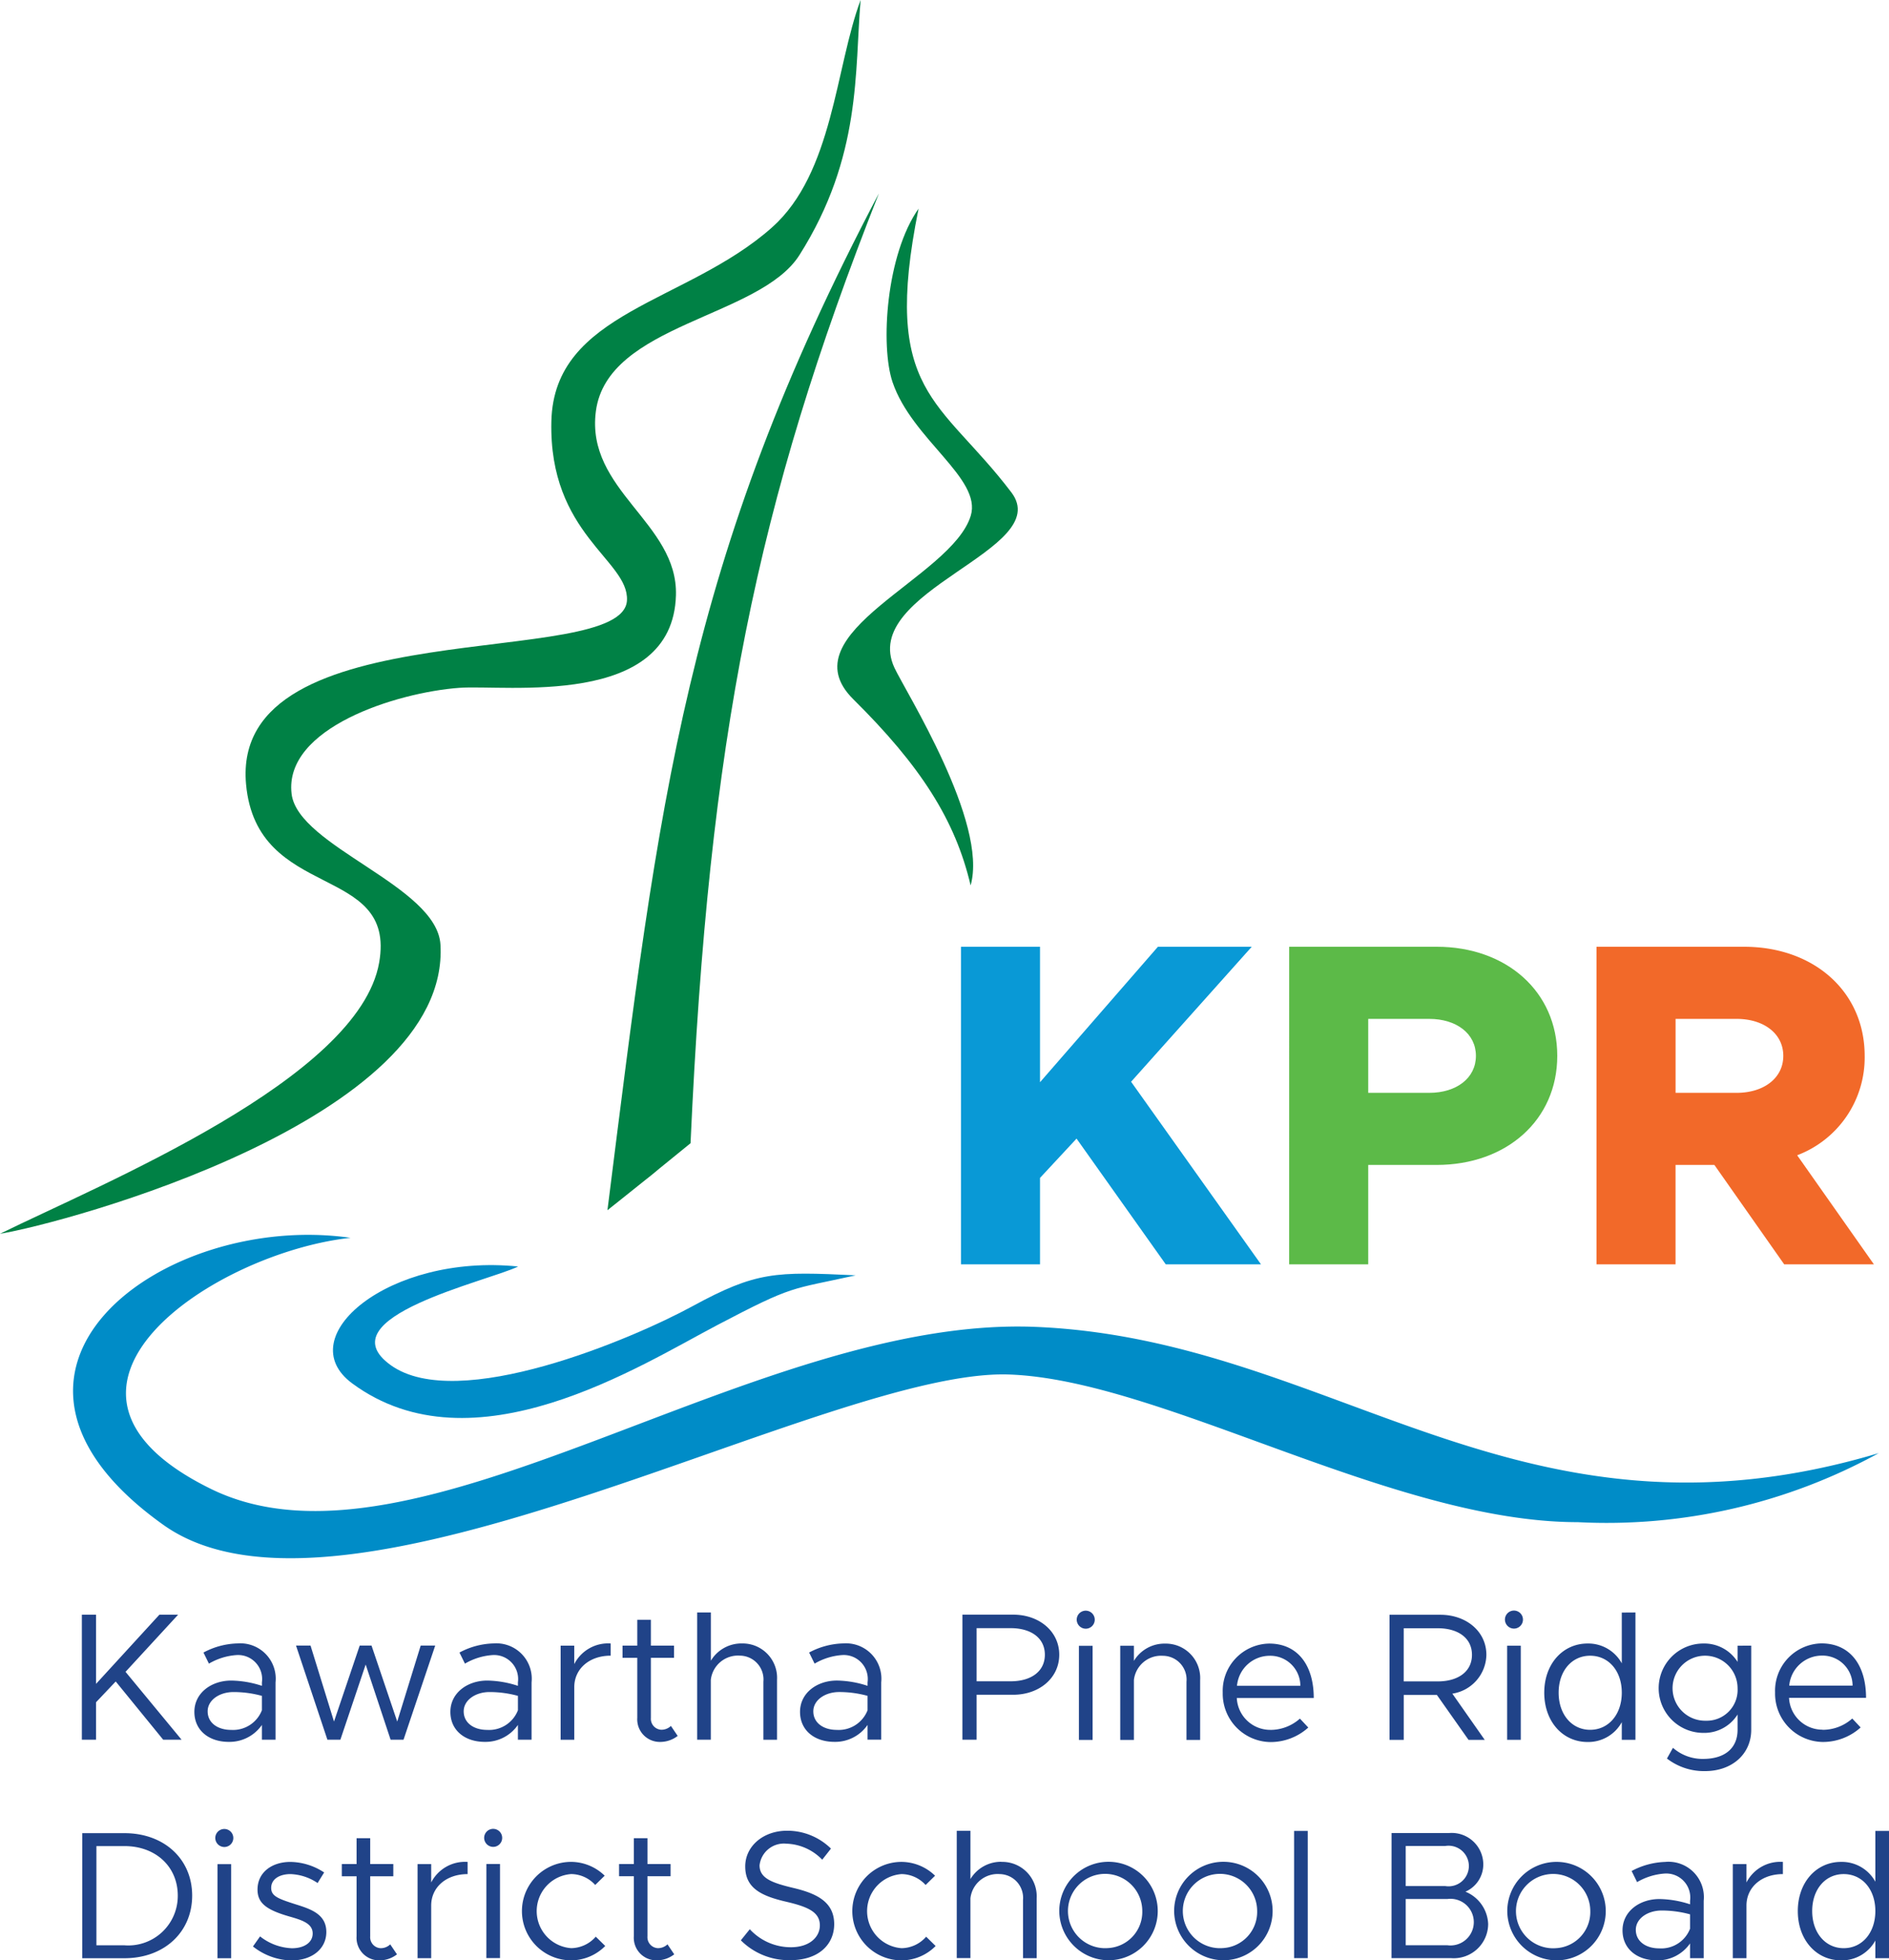<svg xmlns="http://www.w3.org/2000/svg" xmlns:xlink="http://www.w3.org/1999/xlink" width="169.109" height="175.5" viewBox="0 0 169.109 175.5"><defs><clipPath id="a"><rect width="169.109" height="175.5" fill="none"/></clipPath></defs><g clip-path="url(#a)"><path d="M77.045,0c-2.262,6.04-2.453,15.478-7.928,20.356-7.636,6.8-19.521,7.52-19.757,17.361-.242,10.118,6.939,12.428,6.768,16.022-.3,6.373-35.546.664-34.1,16.48C23,80.743,35.518,77.23,33.942,86.183,32.111,96.588,9.145,105.956,0,110.453c5.712-.928,40.348-10.2,39.431-25.886-.308-5.27-12.764-8.778-13.327-13.5-.7-5.9,9.389-9.07,15-9.488,4.153-.309,19.119,1.867,19.409-8.286.186-6.5-8.092-9.388-7.169-16.469C54.365,28.973,68,28.469,71.568,22.835,77.16,14,76.5,6.329,77.045,0" fill="#008145" fill-rule="evenodd"/><path d="M96.383,23C79.059,55.9,76.749,77.105,72.1,114c7.115-5.671,1.279-1.01,7.439-6,1.651-36.39,5.893-57.226,16.849-85" transform="translate(-17.72 -5.654)" fill="#008145" fill-rule="evenodd"/><path d="M106.664,24.758c-2.9,4.108-3.441,12.267-2.331,15.542,1.738,5.123,8.014,8.614,7,11.954-1.694,5.592-16.532,10.472-10.521,16.425s9.136,10.8,10.508,16.672c1.6-5.606-5.814-17.336-6.813-19.471-3.248-6.94,14.392-10.541,10.459-15.718-6.375-8.393-11.66-8.833-8.305-25.4" transform="translate(-24.428 -6.085)" fill="#008145" fill-rule="evenodd"/><path d="M56.1,150.29c-2.641,1.309-17.387,4.555-11.393,8.843s21.641-2.368,26.984-5.279c5.742-3.126,7.433-3.115,14.626-2.773-5.9,1.313-5.459.814-12.387,4.452S52.078,168.742,41.25,160.76c-5.619-4.142,3.281-11.65,14.846-10.469" transform="translate(-9.713 -36.908)" fill="#008cc7" fill-rule="evenodd"/><path d="M33.527,146.837c-12.3,1.336-30.611,13.6-12.519,22.478,18.307,8.986,48.557-15.569,73.869-14.5,26.68,1.122,43.2,20.933,75.441,11.3a50.585,50.585,0,0,1-26.951,6.179c-16.616,0-37.317-12.782-50.957-13.219-16.216-.52-59.5,24.974-75.655,13.461-19.332-13.78-.055-28.11,16.772-25.695" transform="translate(-2.131 -36.024)" fill="#008cc7" fill-rule="evenodd"/></g><path d="M114.064,140.811h7.077v-7.739l3.27-3.518,7.987,11.257h8.525l-11.629-16.347,10.8-12.084h-8.4l-10.553,12.126V112.38h-7.077Z" transform="translate(-28.035 -27.621)" fill="#0999d6"/><g clip-path="url(#a)"><path d="M160.095,125.457v-6.621h5.463c2.441,0,4.18,1.324,4.18,3.31s-1.738,3.311-4.18,3.311Zm-7.077,15.354h7.077v-8.9h6.125c6.249,0,10.8-4.015,10.8-9.767s-4.552-9.766-10.8-9.766h-13.2Z" transform="translate(-37.609 -27.621)" fill="#5cba48"/><path d="M196.58,118.836h5.462c2.442,0,4.18,1.324,4.18,3.31s-1.738,3.311-4.18,3.311H196.58Zm17.754,21.975-6.87-9.766a9.354,9.354,0,0,0,6.043-8.9c0-5.753-4.552-9.766-10.8-9.766H189.5v28.431h7.077v-8.9h3.476l6.249,8.9Z" transform="translate(-46.576 -27.621)" fill="#f26929"/><path d="M165.5,195.2a2.692,2.692,0,0,1,2.738,2.689h-5.671A2.946,2.946,0,0,1,165.5,195.2m.049,6.633a2.993,2.993,0,0,1-3-2.852h6.894c0-2.95-1.45-4.873-3.993-4.873A4.237,4.237,0,0,0,161.3,198.5a4.331,4.331,0,0,0,4.269,4.433,5.038,5.038,0,0,0,3.39-1.3l-.75-.8a3.959,3.959,0,0,1-2.656,1.011m-10.447-.815a2.91,2.91,0,1,1,2.836-2.917,2.757,2.757,0,0,1-2.836,2.917m2.836-6.714v1.45a3.511,3.511,0,0,0-3.064-1.646,4,4,0,0,0,0,8,3.511,3.511,0,0,0,3.064-1.646v1.369c0,1.646-1.141,2.607-3.08,2.607a4,4,0,0,1-2.705-.994l-.538.961a5.427,5.427,0,0,0,3.406,1.125c2.429,0,4.139-1.532,4.139-3.7v-7.529Zm-13.2,7.529c-1.646,0-2.819-1.385-2.819-3.325s1.173-3.308,2.819-3.308c1.662,0,2.835,1.369,2.835,3.308s-1.173,3.325-2.835,3.325m2.835-10.495v4.546a3.418,3.418,0,0,0-3.064-1.776c-2.216,0-3.878,1.825-3.878,4.4,0,2.591,1.662,4.416,3.878,4.416a3.418,3.418,0,0,0,3.064-1.776v1.581H148.8V191.341Zm-10.266,11.391h1.222v-8.425h-1.222Zm.619-9.957a.807.807,0,1,0-.815-.815.813.813,0,0,0,.815.815m-9.876-.032H131.1c1.825,0,3.064.88,3.064,2.38s-1.238,2.379-3.064,2.379h-3.048Zm7.4,2.38c0-2.1-1.809-3.586-4.123-3.586h-4.546v11.2h1.271v-4.025h2.966l2.835,4.025h1.45l-2.9-4.139a3.584,3.584,0,0,0,3.048-3.471m-19.393.081a2.692,2.692,0,0,1,2.738,2.689h-5.671a2.946,2.946,0,0,1,2.933-2.689m.049,6.633a2.993,2.993,0,0,1-3-2.852H120c0-2.95-1.45-4.873-3.993-4.873a4.237,4.237,0,0,0-4.155,4.384,4.331,4.331,0,0,0,4.269,4.433,5.038,5.038,0,0,0,3.39-1.3l-.75-.8a3.959,3.959,0,0,1-2.656,1.011m-9.436-7.725a3.192,3.192,0,0,0-2.77,1.548v-1.353h-1.223v8.425H103.9v-5.362a2.449,2.449,0,0,1,2.607-2.167,2.13,2.13,0,0,1,2.1,2.331v5.2h1.223v-5.362a3.082,3.082,0,0,0-3.162-3.259m-7.692,8.621H100.2v-8.425H98.976Zm.619-9.957a.807.807,0,1,0-.815-.815.813.813,0,0,0,.815.815M89.817,197.5v-4.758h3.047c1.825,0,3.064.88,3.064,2.38S94.69,197.5,92.864,197.5Zm-1.272,5.231h1.272v-4.025h3.276c2.314,0,4.123-1.483,4.123-3.585s-1.809-3.586-4.123-3.586H88.546Zm-11.245-.88c-1.189,0-2.1-.619-2.1-1.662,0-1.01,1.059-1.727,2.314-1.727a9.579,9.579,0,0,1,2.542.342v1.287a2.768,2.768,0,0,1-2.754,1.76m.554-7.741a6.808,6.808,0,0,0-3.031.815l.489.994a5.639,5.639,0,0,1,2.461-.766,2.15,2.15,0,0,1,2.281,2.444v.309a9.2,9.2,0,0,0-2.737-.472c-1.809,0-3.309,1.125-3.309,2.8,0,1.662,1.3,2.689,3.08,2.689a3.524,3.524,0,0,0,2.966-1.515v1.32h1.223V197.6a3.169,3.169,0,0,0-3.422-3.487m-9.061,0a3.191,3.191,0,0,0-2.77,1.548v-4.319H64.8v11.391h1.223v-5.362a2.449,2.449,0,0,1,2.607-2.167,2.13,2.13,0,0,1,2.1,2.331v5.2h1.222v-5.362a3.081,3.081,0,0,0-3.161-3.259m-6.34,7.382a1.212,1.212,0,0,1-.879.342.983.983,0,0,1-.913-1.06V195.4h2.07v-1.092h-2.07v-2.314H59.44v2.314H58.12V195.4h1.32v5.378a2.021,2.021,0,0,0,2.054,2.151,2.561,2.561,0,0,0,1.564-.538Zm-8.653-5.54v-1.646H52.579v8.425H53.8v-4.709c0-1.646,1.352-2.819,3.259-2.819v-1.092a3.4,3.4,0,0,0-3.259,1.842M46,201.852c-1.19,0-2.1-.619-2.1-1.662,0-1.01,1.06-1.727,2.314-1.727a9.585,9.585,0,0,1,2.542.342v1.287A2.768,2.768,0,0,1,46,201.852m.554-7.741a6.81,6.81,0,0,0-3.031.815l.489.994a5.636,5.636,0,0,1,2.46-.766,2.151,2.151,0,0,1,2.282,2.444v.309a9.205,9.205,0,0,0-2.738-.472c-1.809,0-3.308,1.125-3.308,2.8,0,1.662,1.3,2.689,3.08,2.689a3.524,3.524,0,0,0,2.966-1.515v1.32h1.223V197.6a3.169,3.169,0,0,0-3.423-3.487M31.7,202.732H32.86L35.125,196l2.232,6.73h1.157l2.836-8.425h-1.3l-2.1,6.8-2.3-6.8h-1.06l-2.3,6.8-2.1-6.8h-1.3Zm-8.621-.88c-1.189,0-2.1-.619-2.1-1.662,0-1.01,1.059-1.727,2.314-1.727a9.589,9.589,0,0,1,2.542.342v1.287a2.769,2.769,0,0,1-2.754,1.76m.554-7.741a6.81,6.81,0,0,0-3.031.815l.489.994a5.639,5.639,0,0,1,2.461-.766,2.151,2.151,0,0,1,2.282,2.444v.309a9.205,9.205,0,0,0-2.738-.472c-1.809,0-3.308,1.125-3.308,2.8,0,1.662,1.3,2.689,3.079,2.689a3.526,3.526,0,0,0,2.966-1.515v1.32h1.222V197.6a3.169,3.169,0,0,0-3.422-3.487M9.718,202.732h1.271v-3.357l1.76-1.858L17,202.732h1.646l-5.019-6.078,4.709-5.117H16.66l-5.671,6.193v-6.193H9.718Z" transform="translate(-2.389 -46.984)" fill="#204388"/><path d="M167.451,227.766c-1.646,0-2.819-1.385-2.819-3.325s1.174-3.308,2.819-3.308c1.662,0,2.835,1.369,2.835,3.308s-1.173,3.325-2.835,3.325m2.835-10.495v4.546a3.417,3.417,0,0,0-3.064-1.776c-2.216,0-3.878,1.825-3.878,4.4,0,2.591,1.662,4.416,3.878,4.416a3.417,3.417,0,0,0,3.064-1.776v1.581h1.223V217.271Zm-11.538,4.612v-1.646h-1.222v8.425h1.222v-4.709c0-1.646,1.353-2.819,3.26-2.819v-1.092a3.4,3.4,0,0,0-3.26,1.842m-7.806,5.9c-1.189,0-2.1-.619-2.1-1.662,0-1.01,1.059-1.727,2.314-1.727a9.588,9.588,0,0,1,2.542.342v1.287a2.768,2.768,0,0,1-2.754,1.76m.554-7.741a6.81,6.81,0,0,0-3.031.815l.489.994a5.639,5.639,0,0,1,2.461-.766,2.151,2.151,0,0,1,2.281,2.444v.309a9.2,9.2,0,0,0-2.738-.472c-1.809,0-3.308,1.125-3.308,2.8,0,1.662,1.3,2.689,3.079,2.689a3.526,3.526,0,0,0,2.966-1.515v1.32h1.222v-5.133a3.169,3.169,0,0,0-3.422-3.488m-9.794,7.725a3.327,3.327,0,1,1,3.064-3.325,3.242,3.242,0,0,1-3.064,3.325m0,1.091a4.408,4.408,0,1,0-4.368-4.416,4.439,4.439,0,0,0,4.368,4.416m-13.461-1.352v-4.139h3.731a2.088,2.088,0,1,1,0,4.139Zm0-5.3v-3.586h3.536a1.818,1.818,0,1,1,0,3.586Zm-1.272,6.453H132.3a3.079,3.079,0,0,0,3.324-3.064,3.261,3.261,0,0,0-2.036-2.884,2.661,2.661,0,0,0,1.6-2.461,2.825,2.825,0,0,0-3.08-2.787h-5.133Zm-8.719,0h1.222V217.271H118.25Zm-6.372-.9a3.327,3.327,0,1,1,3.064-3.325,3.242,3.242,0,0,1-3.064,3.325m0,1.091a4.408,4.408,0,1,0-4.367-4.416,4.438,4.438,0,0,0,4.367,4.416m-10.283-1.091a3.327,3.327,0,1,1,3.064-3.325,3.242,3.242,0,0,1-3.064,3.325m0,1.091a4.408,4.408,0,1,0-4.368-4.416,4.438,4.438,0,0,0,4.368,4.416m-9.55-8.816a3.192,3.192,0,0,0-2.77,1.548v-4.319H88.052v11.391h1.223V223.3a2.449,2.449,0,0,1,2.607-2.167,2.13,2.13,0,0,1,2.1,2.331v5.2h1.222V223.3a3.081,3.081,0,0,0-3.161-3.259m-8.931,8.816a4.3,4.3,0,0,0,3.047-1.287l-.848-.831a2.963,2.963,0,0,1-2.2,1.027,3.325,3.325,0,0,1,0-6.633,2.932,2.932,0,0,1,2.151.977l.847-.831a4.342,4.342,0,0,0-3-1.238,4.408,4.408,0,0,0,0,8.816m-9.975-.016c2.607,0,3.944-1.45,3.944-3.227,0-1.972-1.532-2.738-3.666-3.243-1.907-.456-3.015-.864-3.015-2.021a2.194,2.194,0,0,1,2.4-1.939,4.657,4.657,0,0,1,3.21,1.434l.782-.994a5.575,5.575,0,0,0-3.927-1.6c-2.151,0-3.748,1.4-3.748,3.194,0,1.94,1.417,2.641,3.666,3.162,1.956.456,3.015.929,3.015,2.119,0,1.01-.879,1.956-2.607,1.956a5,5,0,0,1-3.666-1.613l-.8.994a6.065,6.065,0,0,0,4.416,1.776m-10.984-1.418a1.215,1.215,0,0,1-.88.342.983.983,0,0,1-.913-1.06v-5.378h2.07v-1.092h-2.07v-2.314H59.141v2.314h-1.32v1.092h1.32v5.378a2.021,2.021,0,0,0,2.053,2.151,2.557,2.557,0,0,0,1.564-.538Zm-8.621,1.434a4.3,4.3,0,0,0,3.048-1.287l-.848-.831a2.964,2.964,0,0,1-2.2,1.027,3.325,3.325,0,0,1,0-6.633,2.929,2.929,0,0,1,2.151.977l.848-.831a4.343,4.343,0,0,0-3-1.238,4.408,4.408,0,0,0,0,8.816m-7.594-.2h1.222v-8.425H45.94Zm.619-9.957a.807.807,0,1,0-.815-.815.813.813,0,0,0,.815.815M41,221.884v-1.646H39.78v8.425H41v-4.709c0-1.646,1.352-2.819,3.259-2.819v-1.092A3.4,3.4,0,0,0,41,221.884m-3.667,5.54a1.215,1.215,0,0,1-.88.342.983.983,0,0,1-.913-1.06v-5.378h2.07v-1.092h-2.07v-2.314H34.321v2.314H33v1.092h1.32v5.378a2.021,2.021,0,0,0,2.053,2.151,2.561,2.561,0,0,0,1.565-.538Zm-8.8,1.434c1.744,0,3.08-.994,3.08-2.542,0-1.6-1.4-2.054-2.754-2.478-1.564-.5-2.183-.733-2.183-1.466,0-.815.782-1.238,1.727-1.238a4.6,4.6,0,0,1,2.428.8l.587-.946a5.629,5.629,0,0,0-3.015-.945c-1.678,0-2.95.945-2.95,2.477,0,1.206.782,1.809,2.819,2.4,1.141.326,2.119.619,2.119,1.532,0,.8-.75,1.32-1.858,1.32a4.88,4.88,0,0,1-2.852-1.06l-.636.9a5.724,5.724,0,0,0,3.488,1.254m-6.666-.2h1.222v-8.425H21.869Zm.62-9.957a.807.807,0,1,0-.815-.815.813.813,0,0,0,.815.815m-11.457,8.8v-8.882h2.51c2.8,0,4.774,1.842,4.774,4.433a4.431,4.431,0,0,1-4.774,4.449Zm-1.271,1.157h3.781c3.552,0,6.062-2.331,6.062-5.606s-2.509-5.59-6.062-5.59H9.761Z" transform="translate(-2.399 -53.357)" fill="#204388"/></g></svg>